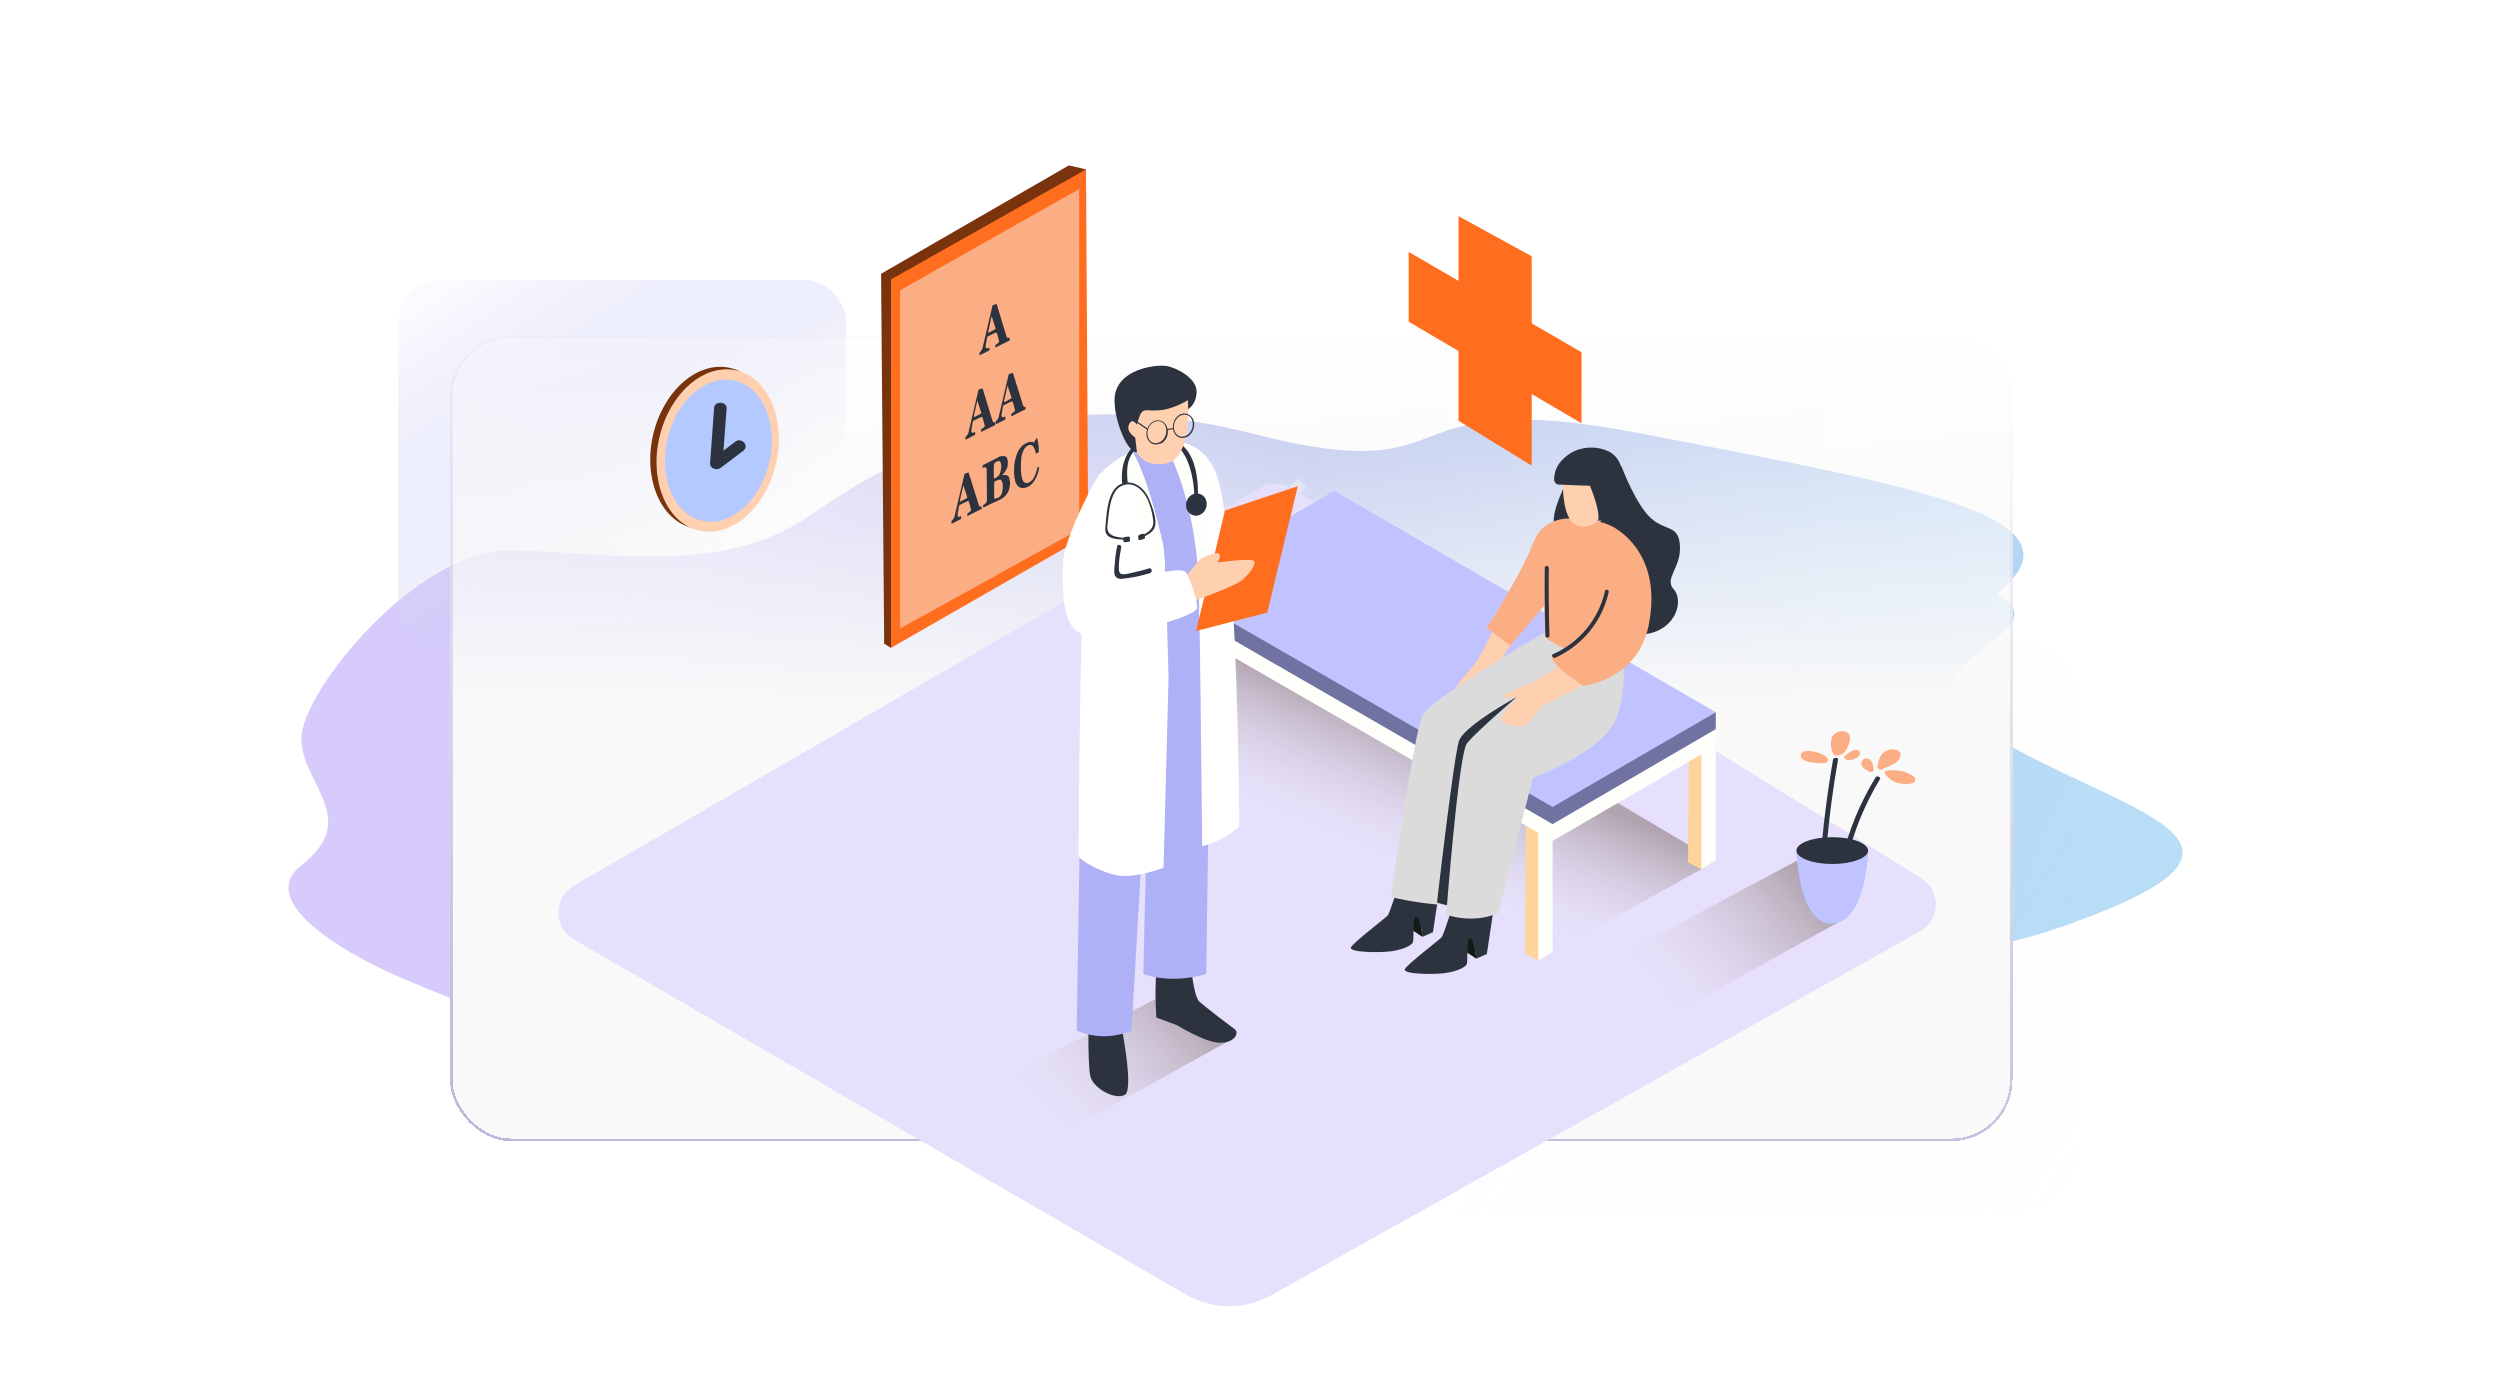 <svg fill="none" height="528" width="960" xmlns="http://www.w3.org/2000/svg"><g clip-path="url(#a)"><g clip-path="url(#b)"><g opacity=".6" filter="url(#c)"><path d="M115.718 332.294c-18.552 14.498 19.711 35.65 41.161 44.413 15.846 6.722 53.8 21.543 78.845 27.057 31.305 6.891 123.484-10.976 166.964-7.403 43.48 3.574 170.442 43.137 213.923 0 43.48-43.136 93.917-10.975 179.718-42.115 85.801-31.141 20.871-41.095-29.566-70.704-50.437-29.609 29.566-38.678 0-55.644 37.682-29.609-33.045-41.35-135.659-61.26-102.613-19.909-63.856 21.952-149.657.001-85.801-21.952-137.892 8.933-170.937 31.65-33.045 22.717-76.526 13.783-113.629 13.018-37.103-.766-81.163 54.623-81.163 72.235 0 17.612 23.189 30.629 0 48.752Z" fill="url(#d)"></path></g><path d="m506.893 251.116 2.735 3.632-3.62 2.744-2.734-3.631zM648.619 456l2.735 3.632-3.62 2.744-2.734-3.631zM446.619 486l2.735 3.632-3.62 2.744-2.734-3.631zM578.617 329l2.735 3.632-3.62 2.744-2.734-3.631zM536.619 382l2.735 3.632-3.62 2.744-2.734-3.631zM461.619 412l2.735 3.632-3.62 2.744-2.734-3.631zM689.646 147.379l2.735 3.632-3.62 2.744-2.734-3.631zM747.312 147.379l2.735 3.632-3.62 2.744-2.734-3.631zM762.861 83l2.735 3.632-3.62 2.744-2.734-3.631zM814.695 206.555l2.735 3.632-3.62 2.744-2.734-3.631zM824.619 274l2.735 3.632-3.62 2.744-2.734-3.631zM801.619 251l2.735 3.632-3.62 2.744-2.734-3.631zM869.619 355l2.735 3.632-3.62 2.744-2.734-3.631zM859.619 410l2.735 3.632-3.62 2.744-2.734-3.631zM691.619 326l2.735 3.632-3.62 2.744-2.734-3.631zM715.619 368l2.735 3.632-3.62 2.744-2.734-3.631zM729.619 373l2.735 3.632-3.62 2.744-2.734-3.631zM569.619 467l2.735 3.632-3.62 2.744-2.734-3.631zM410.715 281.338l2.735 3.632-3.62 2.744-2.734-3.631zM474.617 333l2.735 3.632-3.62 2.744-2.734-3.631zM433.619 352l2.735 3.632-3.62 2.744-2.734-3.631zM374.617 324l2.735 3.632-3.62 2.744-2.734-3.631zM305.619 406l2.735 3.632-3.62 2.744-2.734-3.631zM252.619 311.253l2.735 3.632-3.62 2.744-2.734-3.631zM253.617 395l2.735 3.632-3.62 2.744-2.734-3.631zM315.619 349l2.735 3.632-3.62 2.744-2.734-3.631zM498.832 183.794l2.735 3.632-3.62 2.744-2.734-3.631zM480.689 290.442l2.735 3.632-3.62 2.744-2.734-3.631z" fill-opacity=".4" fill="#fff"></path><g filter="url(#e)"><rect shape-rendering="crispEdges" rx="24" fill="url(#f)" y="242" x="533" height="219" width="265"></rect></g><g filter="url(#g)"><rect shape-rendering="crispEdges" rx="15.562" fill="url(#h)" y="105" x="153" height="142" width="171.826"></rect></g></g><g shape-rendering="crispEdges" filter="url(#i)"><rect rx="23.392" fill="url(#j)" y="125.022" x="172.805" height="309.251" width="600"></rect><rect rx="22.904" stroke-width=".975" stroke="url(#k)" y="125.51" x="173.292" height="308.276" width="599.025"></rect></g><path d="M488.072 497.413 737.318 357.6c5.741-3.229 7.774-10.525 4.425-16.265-.957-1.675-2.392-3.11-4.066-4.186l-241.592-149.62c-3.708-2.272-8.492-2.392-12.199-.12l-263.599 152.73c-5.741 3.348-7.535 10.644-4.186 16.385 1.077 1.794 2.512 3.229 4.186 4.186l235.014 136.344c10.166 5.98 22.605 5.98 32.771.359Z" fill="#E6E0FC"></path><path opacity=".32" d="m473.837 398.623-86.471 47.96-17.94-24.399 79.773-41.381" fill="url(#l)"></path><path opacity=".32" d="m709.21 352.337-86.471 47.96-17.94-24.279 85.514-45.687" fill="url(#m)"></path><path opacity=".32" d="m658.858 330.69-86.351 47.96-143.042-86.949 58.365-62.671" fill="url(#n)"></path><path d="m585.904 315.741-.359 50.471 5.143 2.632 2.751-9.21v-42.099" fill="#FFD49C"></path><path d="M596.189 322.917v42.697l-5.501 3.23v-51.309l5.501 5.382Z" fill="#FEFFFA"></path><path d="m648.574 280.698-.359 50.471 5.143 2.632 2.75-9.21v-42.099" fill="#FFD49C"></path><path d="M658.859 287.755v42.816l-5.502 3.23v-51.309l5.502 5.263Z" fill="#FEFFFA"></path><path d="m512.35 201.403 146.51 85.036-62.67 36.478-146.989-84.677 63.149-36.837Z" fill="#FEFFFA"></path><path d="M449.201 238.24v-6.578l9.927 4.665-.957 2.99M658.859 286.439v-6.459l-8.013 2.153 3.946 3.827" fill="#FEFFFA"></path><path d="m512.35 194.944 146.51 85.036-62.67 36.478-146.989-84.796 63.149-36.718Z" fill="#FEFFFA"></path><path d="m512.35 194.944 146.51 85.036-62.67 36.478-146.989-84.796 63.149-36.718Z" fill="#7072A1"></path><path d="M449.201 231.662v-6.459l9.927 4.665-.957 2.99" fill="#78A9F8"></path><path d="M658.859 279.98v-6.459l-8.013 2.153 3.946 3.708" fill="#7072A1"></path><path d="m512.35 188.486 146.51 85.036-62.67 36.358-146.989-84.676 63.149-36.718Z" fill="#C0C3FF"></path><path d="m449.081 235.608-.239 50.472 5.023 2.631 2.87-9.209v-42.1" fill="#FFD49C"></path><path d="M459.484 242.665v42.817l-5.621 3.229v-51.309l5.621 5.263Z" fill="#FEFFFA"></path><path d="M588.177 98.427V178.8l-28.106-17.223V82.999l28.106 15.428Z" fill="#FF6D1F"></path><path d="M607.312 135.264v27.269l-66.378-38.99v-26.79l66.378 38.511Z" fill="#FF6D1F"></path><path d="m417.029 65.059-6.578-1.555-72.119 41.621 1.196 142.085 2.631 1.554" fill="#79330D"></path><path d="m417.028 65.059.837 140.29-75.707 43.415V107.277l74.87-42.218Z" fill="#FF6D1F"></path><path d="M414.397 72.594v130.723l-68.77 38.032V111.464l68.77-38.87Z" fill="#FBAD83"></path><path d="M387.367 129.762c.12 0 .24 0 .359-.12v1.077l-5.501 2.751v-.957l.478-.359c.12-.12.359-.239.478-.359l.359-.359c.12-.119.12-.119.12-.239v-.239c0-.12 0-.239-.12-.359l-.717-2.631c0-.12-.12-.239-.359-.239s-.359.119-.479.119l-2.392 1.196a.902.902 0 0 0-.598.838l-.478 2.75v.598c0 .598.478.718 1.435.24v1.076l-3.827 1.914v-1.077a3.695 3.695 0 0 0 1.316-2.392l3.707-15.787 1.555-.478 3.827 12.558c0 .119.12.239.239.358.12.12.24.12.359.12h.239Zm-5.382-3.229c.24-.12.359-.239.359-.239-.119-.359-.239-.838-.359-1.196l-1.196-3.708-1.196 5.382c-.119.239-.119.598-.119.837 0 .12.119.12.478 0l2.033-1.076ZM381.865 162.174h.239v1.076l-5.382 2.632v-.957c.12-.12.359-.239.479-.359.119-.12.358-.239.478-.359l.359-.359c.119-.119.119-.119.119-.239v-.239c0-.12-.119-.239-.119-.359l-.718-2.631c0-.12-.119-.239-.359-.239-.239 0-.358.119-.478.119l-2.392 1.196a.9.9 0 0 0-.598.838l-.478 2.75v.598c0 .598.478.718 1.435.24v1.076l-3.708 1.914v-1.077a3.695 3.695 0 0 0 1.316-2.392l3.707-15.787 1.555-.478 3.827 12.558c0 .119.12.239.24.358.119.12.239.12.358.12h.12Zm-5.382-3.229c.239-.12.359-.239.359-.239s-.12-.479-.359-1.196l-1.196-3.708-1.196 5.382c-.12.239-.12.598-.12.837 0 .12.12.12.479 0l2.033-1.076ZM393.469 156.313c.119 0 .239-.119.358-.119v.956l-5.501 2.751v-.957l.478-.358.479-.359.358-.359c.12-.12.12-.12.12-.239v-.239c0-.12-.12-.24-.12-.359l-.717-2.631c0-.12-.24-.24-.359-.24-.239 0-.359.12-.478.12l-2.392 1.196a.899.899 0 0 0-.598.837l-.479 2.751v.598c0 .598.479.718 1.435.239v1.196l-3.588 1.794-.119.12v-1.196a3.694 3.694 0 0 0 1.315-2.392l3.708-15.787 1.555-.479 3.947 12.558c0 .12.119.239.239.359.119.12.239.12.359.12-.12.239-.12.239 0 .119Zm-5.382-3.229c.239-.12.358-.239.358-.239-.119-.359-.239-.837-.358-1.196l-1.196-3.588-1.196 5.382c-.12.239-.12.598-.12.837 0 .12.12.12.478 0l2.034-1.196ZM376.603 194.586l.359-.12v.957l-5.501 2.751v-.957l.478-.359c.12-.12.359-.239.478-.359l.359-.359c.12-.119.12-.119.12-.239v-.239c0-.12-.12-.239-.12-.359l-.717-2.631c0-.12-.12-.239-.359-.239s-.359.119-.479.119l-2.392 1.196a.902.902 0 0 0-.598.838l-.478 2.75v.598c0 .598.478.718 1.316.24v1.076l-3.708 1.914v-1.077a3.695 3.695 0 0 0 1.316-2.392l3.707-15.787 1.555-.478 3.947 12.558c0 .119.119.239.239.358.12.12.239.12.359.12-.12.12 0 .12.119.12Zm-5.501-3.23c.239-.119.359-.239.359-.239-.12-.359-.24-.837-.359-1.196l-1.196-3.588-1.196 5.382c-.12.239-.12.598-.12.837 0 .12.12.12.479-.119l2.033-1.077ZM387.606 183.821c.12.598.239 1.076.239 1.674 0 .838-.119 1.675-.359 2.392-.358 1.316-1.196 2.392-2.272 3.23a7.635 7.635 0 0 1-1.674.956c-.957.479-1.914.957-2.871 1.316l-3.109 1.555v-1.077c.837-.239 1.435-1.076 1.435-1.913l-.12-11.482c0-1.076-.478-1.315-1.555-.717v-1.077l5.622-2.87c.837-.598 1.913-.837 2.99-.598.717.239 1.076 1.076 1.076 2.511 0 .957-.12 1.794-.598 2.632-.478.837-.957 1.554-1.674 2.152.358-.119.837-.119 1.315-.119.359 0 .718.119.957.359.359.358.598.717.598 1.076Zm-2.99 5.86c.478-1.435.598-2.99.239-4.544-.119-.359-.239-.598-.478-.838-.359-.119-.598-.119-.957 0-.478.12-.957.359-1.316.479-.239.119-.358.478-.358.957v5.262c0 .239.119.359.239.478.359 0 .717-.119.957-.239.837-.239 1.315-.837 1.674-1.555Zm-2.99-11.003v4.665c0 .358.12.478.359.358.478-.239.837-.478 1.196-.837.359-.239.598-.598.717-.957l.359-1.076c.12-.478.12-.957.239-1.435 0-.718-.119-1.435-.358-2.033-.24-.359-.598-.479-1.316-.12-.359.12-.598.359-.957.598-.119.359-.119.598-.239.837ZM394.065 170.187c.239-.119.478-.239.837-.358.239-.12.598-.12.837-.12h.718c.239 0 .478.12.598.359.239-.718.598-1.316 1.196-1.914.478 1.794.717 3.708.598 5.502l-1.077.598c-.119-1.076-.478-2.153-1.196-2.99-.478-.478-1.315-.598-1.913-.12-.598.239-.957.718-1.316 1.196-.359.598-.598 1.196-.837 1.914a7.519 7.519 0 0 0-.359 2.272c-.119.837-.119 1.555-.119 2.392 0 1.077 0 2.153.119 2.99.12.718.239 1.555.479 2.273.119.478.478.956.956 1.196.479.239 1.077.119 1.555-.12.837-.478 1.555-1.076 1.914-1.914.598-1.196 1.076-2.511 1.315-3.946h.718c-.12.837-.359 1.674-.598 2.511-.239.718-.598 1.436-.957 2.153-.359.598-.717 1.196-1.196 1.674-.478.479-.957.838-1.435 1.077-.718.478-1.674.598-2.512.598-.598-.12-1.196-.359-1.674-.957s-.837-1.316-.957-2.153a13.795 13.795 0 0 1-.359-3.109c0-1.196 0-2.392.24-3.588.119-1.077.478-2.153.837-3.23a8.62 8.62 0 0 1 1.435-2.511c.598-.718 1.316-1.316 2.153-1.675Z" fill="#2C333E"></path><path d="M717.343 326.624s-.837 27.388-13.754 27.986c-12.916.598-13.754-27.986-13.754-27.986" fill="#68E1FD"></path><path d="M717.343 326.624s-.837 27.388-13.754 27.986c-12.916.598-13.754-27.986-13.754-27.986" fill="#C0C3FF"></path><path d="M703.59 331.767c7.596 0 13.754-2.302 13.754-5.143 0-2.84-6.158-5.143-13.754-5.143-7.596 0-13.754 2.303-13.754 5.143 0 2.841 6.158 5.143 13.754 5.143Z" fill="#2C333E"></path><path d="M707.296 330.092c2.511-11.123 6.937-21.767 12.917-31.574.478-.837 2.152-.12 1.674.717-5.86 9.688-10.166 20.213-12.678 31.216-.239.957-2.152.598-1.913-.359ZM699 331.216c.957-13.276 2.631-26.552 4.903-39.588.12-.837 2.034-.837 1.914 0-2.272 13.036-3.947 26.312-4.904 39.588H699Z" fill="#2C333E"></path><path d="M724.399 296.006c2.272-.478 4.544-.239 6.817.359 1.555.479 4.784 1.914 4.186 3.469-.598 1.554-4.545 1.315-6.1.956-2.153-.478-4.066-1.674-5.382-3.588v-.119c-.359-.479-.239-.957.479-1.077ZM721.411 295.169c.239.478.837.598 1.316.239 2.152-1.076 4.784-1.794 6.219-3.468 1.076-1.196 1.435-2.99-.359-3.828-1.794-.717-3.827-.358-5.382.957-1.674 1.435-1.914 3.588-2.272 5.382-.24.359.119.598.478.718ZM715.79 291.461c3.11-1.076 3.588 2.871 3.708 4.186 0 .359-.239.598-.598.598-.359.239-.957.239-1.316 0-1.076-.717-2.392-1.315-2.631-2.392-.478-.837-.12-1.913.837-2.392ZM704.067 289.668a1.14 1.14 0 0 0 1.435.358h.478c2.392-.239 3.588-2.99 4.067-4.544.478-1.555.837-3.828-1.436-4.545a4.442 4.442 0 0 0-5.142 2.153c-.718 2.272-.479 4.664.598 6.578ZM691.51 290.027c-.12 1.794 2.392 2.511 4.425 2.751 1.196.119 5.741.956 5.86-.598.24-.12.359-.479.12-.718-.957-1.674-3.349-2.392-5.621-2.87-2.033-.359-4.665-.479-4.784 1.435ZM708.731 291.461c.24.359.718.598 1.077.479 1.315-.12 2.511-.479 3.588-1.196.717-.598 1.196-1.555.598-2.273-1.435-1.674-4.904 1.077-5.741 2.034-.359.358 0 .837.478.956Z" fill="#FBAD83"></path><path d="M295.537 177.317c4.009-16.971-2.747-33.092-15.089-36.008-12.343-2.915-25.598 8.478-29.607 25.449-4.009 16.971 2.746 33.092 15.089 36.008 12.342 2.915 25.598-8.479 29.607-25.449Z" fill="#79330D"></path><path d="M297.955 178.286c4.009-16.97-2.747-33.091-15.089-36.007-12.343-2.916-25.598 8.478-29.607 25.449-4.009 16.971 2.746 33.092 15.089 36.007 12.342 2.916 25.598-8.478 29.607-25.449Z" fill="#FFD0B0"></path><path d="M295.415 177.691c3.508-14.849-2.403-28.955-13.202-31.506-10.8-2.551-22.398 7.418-25.906 22.268-3.508 14.849 2.403 28.955 13.202 31.506 10.8 2.551 22.398-7.418 25.906-22.268Z" fill="#B3C9FF"></path><path d="m282.359 169.589-4.544 3.468 1.196-16.146c.239-2.75-4.545-3.109-4.784-.358l-1.555 21.288v.12c0 .837.478 1.674 1.315 1.914.838.478 1.794.358 2.632-.12l8.85-6.698c2.392-1.913-.718-5.262-3.11-3.468ZM600.135 187.889c0 .598-5.622 11.122-2.632 15.428 2.99 4.306 21.289 1.555 21.289 1.555" fill="#2C333E"></path><path d="M622.619 179.038c.359.837 5.502 14.591 11.242 19.854 5.741 5.262 10.764 2.392 11.243 10.764.478 8.372-6.219 12.558-2.392 16.624 3.827 4.066 1.196 15.07-10.047 17.103-11.242 2.033-23.68-26.791-23.68-28.704" fill="#2C333E"></path><path d="M574.54 239.436s-5.86 12.677-8.611 16.026c-2.751 3.349-8.252 9.209-7.535 10.286a5.98 5.98 0 0 0 5.143 1.913c2.392-.119 6.458-7.654 6.1-6.458-.359 1.196-1.555 7.774-.12 6.578 1.435-1.196 1.555-7.176 2.87-8.97 1.316-1.794 13.635-19.256 13.635-19.256" fill="#FFD0B0"></path><path d="m546.195 359.754-5.382-3.588s.239-5.023 2.392-5.861c2.153-.837 2.99 9.449 2.99 9.449Z" fill="#111B15"></path><path d="M540.693 328.537s-6.818 21.887-7.774 22.964c-.957 1.076-12.917 10.166-14.113 12.199-1.196 2.033 10.285 2.153 14.711 1.674 4.425-.478 8.73-2.153 9.089-3.707.359-1.555-.239-10.166 1.316-9.688 1.555.478 2.272 7.774 2.272 7.774l4.067-1.794 4.544-30.259" fill="#2C333E"></path><path d="m566.886 368.126-5.382-3.588s.239-5.023 2.392-5.861c2.153-.837 2.99 9.449 2.99 9.449Z" fill="#111B15"></path><path d="M561.384 336.909s-6.817 21.887-7.774 22.964c-.957 1.076-12.917 10.166-14.113 12.199-1.196 2.033 10.286 2.153 14.711 1.674 4.425-.478 8.731-2.153 9.09-3.707.358-1.555-.24-10.166 1.315-9.688 1.555.478 2.273 7.774 2.273 7.774l4.066-1.794 4.545-30.259" fill="#2C333E"></path><path d="M610.42 235.729c2.153 1.794-8.97 24.398-11.242 37.554-2.273 13.156-33.488 20.571-33.488 20.571l-8.611 53.82a123.533 123.533 0 0 1-22.964-3.229s8.851-62.79 12.08-69.607c3.229-6.817 49.873-33.727 49.873-33.727" fill="#DBDBDB"></path><path d="M618.432 239.795c2.153 1.794 8.97 16.624 2.272 35.88-4.425 12.678-32.053 23.083-32.053 23.083l-13.275 51.787s-8.372 4.425-19.973.717c0 0 4.784-58.843 8.013-65.78 3.229-6.937 38.391-32.411 38.391-32.411" fill="#DBDBDB"></path><path d="M608.626 249.243s-18.419 12.199-20.332 12.917c-1.914.718-13.276 5.502-11.482 5.621 1.914.12 3.827.12 5.86 0 0 0-7.295 7.057-5.98 8.97 1.316 1.914 6.22 2.512 8.372 1.914 2.153-.598 6.698-7.176 7.535-7.774.837-.598 24.997-12.797 24.997-12.797" fill="#FFD0B0"></path><path d="M618.314 201.762c-5.621-2.392-11.721-3.229-17.82-2.512a15.17 15.17 0 0 0-8.014 3.469c-2.87 2.631-4.066 6.697-5.621 10.285a173.86 173.86 0 0 1-7.893 14.711c-2.632 4.545-5.024 9.209-8.253 13.276l9.209 6.937 13.874-16.266 20.81 10.764-18.538 9.448c-1.554 2.871 11.96 11.482 11.96 11.482s20.691-2.153 24.997-22.963c6.099-29.781-14.711-38.631-14.711-38.631Z" fill="#FBAD83"></path><path d="M593.197 224.008s-.598 18.777.479 20.81c1.076 2.033 20.93 10.645 20.93 10.645l12.438-15.429-33.847-16.026Z" fill="#FBAD83"></path><path d="M600.255 183.104s-1.196 16.625 5.621 18.777c6.817 2.153 10.764-6.099 10.764-6.099s2.033-11.123-.12-13.635c-2.152-2.511-12.438-3.468-16.265.957Z" fill="#FFD0B0"></path><path d="M604.201 173.417a15.442 15.442 0 0 0-4.426 3.348c-1.913 1.914-2.99 4.665-2.99 7.416 0 .717.479 1.315.957 1.674.598.239 1.196.359 1.794.239l2.392.12 5.621.239c.957 0 1.914 0 2.99.12 0 0 4.186 9.807 3.11 13.514 0 0 5.502-1.076 8.372-9.089 1.914-5.621 2.033-13.874-3.708-17.342-4.305-2.273-9.568-2.392-14.112-.239ZM594.752 218.027c-.119 8.731 0 17.342.24 26.073 0 .957-1.555.957-1.555 0-.239-8.611-.359-17.342-.239-26.073 0-.478.478-.717.837-.717.359.119.717.358.717.717ZM596.428 251.157c10.047-4.426 17.462-13.396 19.854-24.16.239-.956 1.674-.598 1.435.479-2.511 11.123-10.166 20.451-20.571 25.116-.837.239-1.674-1.077-.718-1.435ZM555.642 347.674s4.545-58.126 7.654-62.192c3.11-4.067 19.136-17.821 19.136-17.821s-20.092 11.003-22.126 16.744c-2.033 5.741-8.491 62.192-8.491 62.192l3.827 1.077Z" fill="#2C333E"></path><path d="m428.031 178.799 10.764-8.133s15.787.478 15.309 1.435c-.478.957 11.482 25.714 11.482 25.714l-2.392 53.461-19.495 11.721" fill="#AEB1F6"></path><path d="M457.094 368.604s1.076 13.873 3.468 16.026c2.392 2.153 11.96 9.448 13.635 10.644 1.674 1.196.119 5.143-5.622 5.143-5.74 0-16.504-6.697-16.504-6.697l-8.014-2.99s-1.076-13.515.598-21.768c1.675-8.252 12.439-.358 12.439-.358ZM430.062 391.089s5.621 27.149 1.914 29.302c-3.708 2.153-12.08-2.392-13.276-7.057-1.196-4.664-.837-32.292 0-32.411" fill="#2C333E"></path><path d="m464.626 273.163-1.435 100.823s-12.438 4.186-24.159 0l2.272-95.441-6.817 117.208a26.806 26.806 0 0 1-21.049 0l2.152-131.201 47.601-13.156 1.435 21.767Z" fill="#AEB1F6"></path><path d="M447.285 170.068s13.037-3.708 19.495 11.242c8.611 20.213 9.09 135.866 9.09 135.866s-4.665 5.262-14.233 7.774c0 0-1.076-119.361-2.033-126.896-1.674-12.438-12.319-27.986-12.319-27.986Z" fill="#fff"></path><path d="M457.212 171.024s7.416 8.731 6.818 8.731c-.598 0-2.632 2.631-2.632 2.631l4.186 4.066-5.382 56.452s3.828-41.023-13.036-72.717c0 0 7.296-.837 10.046.837Z" fill="#FEFFFA"></path><path d="M434.725 173.536s-13.036 4.545-16.504 16.625c-3.469 12.438-4.067 137.181-4.067 138.496 0 1.316 8.372 6.459 15.309 7.535 6.937 1.077 17.342-2.99 17.342-2.99l1.914-72.836s-.957-41.86-1.914-49.754c-.957-7.893-12.08-37.076-12.08-37.076Z" fill="#fff"></path><path d="m434.727 173.058-5.262 3.109 1.913 11.003 6.459.838-2.153 6.099s6.817 15.07 8.013 17.701c1.196 2.631 4.425 27.628 4.425 27.628s-.717-27.15-1.554-30.618c-.838-3.468-5.622-25.475-11.841-35.76Z" fill="#FEFFFA"></path><path d="M463.18 194.906c.694-2.274-.433-4.634-2.518-5.271-2.084-.636-4.337.692-5.032 2.966-.694 2.274.433 4.634 2.518 5.27 2.084.637 4.337-.691 5.032-2.965Z" fill="#2C333E"></path><path d="m465.106 218.386 5.263-22.365 27.986-9.329-11.721 48.558-27.388 7.056 5.86-23.92Z" fill="#FF6D1F"></path><path d="M453.863 223.529s6.219-8.612 7.774-9.329c1.555-.718 5.143-2.153 6.339-1.675 1.196.479-.359 3.469-.359 3.469s12.678-1.794 13.874-.598c1.196 1.196-1.914 5.143-4.545 7.415-2.631 2.272-19.854 8.492-19.854 8.492l-3.229-7.774Z" fill="#FFD0B0"></path><path d="M441.305 220.897c-5.262 1.316-10.405 2.751-12.199 2.751-1.316 0-2.87-.359-3.349-1.555-.119-.478-.119-.957-.119-1.435.358-5.502 1.076-11.123 2.033-16.505.717-4.903 5.382-5.262 2.87-9.927-3.588-6.817-5.98-15.906-8.611-11.72-4.425 6.936-13.515 25.833-13.754 33.846-1.076 26.91 5.502 28.106 14.591 27.748 9.09-.359 36.717-7.057 36.957-10.764.119-2.392-1.914-8.97-4.186-13.396-.838-1.913-7.655-.598-14.233.957Z" fill="#fff"></path><path d="M458.529 191.117c.358-.239-.24-23.442-13.635-22.006-13.395 1.435-12.319 11.362-11.84 16.385l-2.153.239s-2.512-17.701 14.591-17.701c17.103 0 14.352 24.518 14.352 24.518" fill="#2C333E"></path><path d="M455.775 157.39s3.708-1.674 3.708-7.056-8.252-9.329-11.601-9.808c-4.306-.598-18.897 1.196-19.854 12.08-.598 7.535 4.545 20.93 8.372 21.05" fill="#2C333E"></path><path d="M435.684 166.241a39.472 39.472 0 0 1 1.435-5.024c.239-.598.359-1.076.598-1.674 1.076-2.631 2.631-1.914 5.023-1.914 1.914 0 3.708-.119 5.502-.598 2.75-.717 5.501-1.913 7.893-3.348.359 5.86.598 22.963-8.85 24.398-5.741.837-8.851-1.435-10.645-4.066-.358-2.632-.598-5.143-.956-7.774Z" fill="#FFD0B0"></path><path d="M437.837 165.523s-2.273-5.861-4.067-2.99c-1.913 3.229 2.273 5.501 2.273 5.501" fill="#FFD0B0"></path><path d="M453.983 168.154c-.358 0-.717 0-.956-.119-1.077-.359-1.914-1.196-2.273-2.153-.478-1.196-.478-2.392-.119-3.588.717-2.512 3.109-4.067 5.262-3.349 2.153.718 3.229 3.229 2.392 5.741-.359 1.196-1.076 2.153-2.033 2.87-.718.359-1.435.598-2.273.598Zm-2.99-5.741c-.358 1.077-.358 2.273.12 3.23.598 1.674 2.392 2.511 4.066 1.794l.718-.359c.957-.598 1.555-1.555 1.914-2.631.717-2.273-.24-4.665-2.153-5.143-1.914-.479-3.947.837-4.665 3.109ZM443.817 170.666c-.358 0-.717 0-.956-.12-1.077-.359-1.914-1.196-2.273-2.153-.478-1.076-.478-2.392-.119-3.468.717-2.512 3.109-4.067 5.262-3.349 2.153.718 3.229 3.229 2.512 5.741-.359 1.196-1.077 2.153-2.153 2.87-.837.239-1.555.479-2.273.479Zm-2.99-5.741c-.358 1.076-.239 2.153.12 3.229.598 1.674 2.392 2.512 4.066 1.794l.718-.359c.957-.598 1.555-1.555 1.914-2.631.717-2.272-.24-4.664-2.153-5.143-1.914-.478-4.067.837-4.665 3.11ZM433.206 159.467l-.268.396 7.521 5.104.269-.396-7.522-5.104Z" fill="#2C333E"></path><path d="m448.242 165.403-.359-.239c.478-.718 2.272-.718 2.511-.718v.479c-.478-.12-1.794 0-2.152.478ZM433.052 207.263c-2.033-.12-5.382 0-7.176-1.196-1.794-1.196-1.435-2.751-1.316-4.784.479-4.784.837-13.515 6.219-15.548 4.784-1.674 8.731 1.794 10.525 5.98 1.077 2.751 2.871 7.176 2.273 10.166-.479 2.392-3.11 3.708-5.263 4.545-.359.119-.717-.359-.359-.598 2.512-1.077 5.024-2.512 4.904-5.502a26.669 26.669 0 0 0-1.794-7.535c-1.674-4.425-5.98-8.611-10.764-5.98-3.947 2.153-4.425 9.688-4.904 13.635-.239 2.511-.598 4.186 2.273 5.382 1.794.598 3.588.717 5.501.717.359 0 .359.598-.119.718Z" fill="#2C333E"></path><path d="M439.511 205.588c0 .359.478.957 0 1.196-.479.24-2.153.957-2.273.479-.119-.479-.358-1.316 0-1.675.359-.358 2.273-1.196 2.273 0ZM433.888 206.784c-.119.359.239 1.077-.239 1.196-.478.12-2.272.479-2.272-.119s-.12-1.435.358-1.555c.479-.12 2.512-.718 2.153.478ZM441.186 218.266c-1.554.479-3.229.957-4.903 1.316-1.675.359-4.186 1.196-5.621.837-1.436-.359-.957-2.87-.957-4.186.119-2.033.478-4.066.837-5.98.239-1.076-1.435-1.435-1.555-.478-.478 2.392-.837 4.903-.957 7.415-.119 1.435-.598 3.707.838 4.664 1.196.837 2.99.239 4.305.12 2.871-.359 5.741-1.077 8.492-1.914 1.076-.478.598-2.153-.479-1.794Z" fill="#2C333E"></path></g><defs><linearGradient gradientUnits="userSpaceOnUse" y2="534.201" y1="244.277" x2="862.782" x1="-6.528" id="d"><stop stop-color="#BCA9F9" offset=".239"></stop><stop stop-color="#637ADA" offset=".506"></stop><stop stop-color="#87C6F2" offset=".851"></stop></linearGradient><linearGradient gradientUnits="userSpaceOnUse" y2="461" y1="333.5" x2="825" x1="622" id="f"><stop stop-opacity=".08" stop-color="#FBFBFF"></stop><stop stop-opacity="0" stop-color="#BCBEF2" offset="1"></stop></linearGradient><linearGradient gradientUnits="userSpaceOnUse" y2="202" y1="79.5" x2="290" x1="210.5" id="h"><stop stop-color="#FBFBFF"></stop><stop stop-opacity="0" stop-color="#BCBEF2" offset="1"></stop></linearGradient><linearGradient gradientUnits="userSpaceOnUse" y2="71.704" y1="293.553" x2="472.864" x1="472.277" id="j"><stop stop-color="#F9F9F9" offset=".117"></stop><stop stop-opacity="0" stop-color="#F9F9F9" offset="1"></stop></linearGradient><linearGradient gradientUnits="userSpaceOnUse" y2="125" y1="445.5" x2="498" x1="465" id="k"><stop stop-color="#BEB9DA"></stop><stop stop-opacity="0" stop-color="#BEB9DA" offset="1"></stop></linearGradient><linearGradient gradientUnits="userSpaceOnUse" y2="381.041" y1="433.414" x2="455.513" x1="395.091" id="l"><stop stop-opacity="0" stop-color="#FEFFFA"></stop><stop stop-color="#42210B" offset="1"></stop></linearGradient><linearGradient gradientUnits="userSpaceOnUse" y2="334.719" y1="387.2" x2="691.042" x1="630.488" id="m"><stop stop-opacity="0" stop-color="#FEFFFA"></stop><stop stop-color="#42210B" offset="1"></stop></linearGradient><linearGradient gradientUnits="userSpaceOnUse" y2="284.946" y1="337.056" x2="555.183" x1="533.332" id="n"><stop stop-opacity="0" stop-color="#FEFFFA"></stop><stop stop-color="#42210B" offset="1"></stop></linearGradient><filter filterUnits="userSpaceOnUse" color-interpolation-filters="sRGB" y="79.578" x="31.247" height="416.317" width="886.408" id="c"><feFlood result="BackgroundImageFix" flood-opacity="0"></feFlood><feBlend result="shape" in2="BackgroundImageFix" in="SourceGraphic"></feBlend><feGaussianBlur stdDeviation="39.771" result="effect1_foregroundBlur_6309_24083"></feGaussianBlur></filter><filter filterUnits="userSpaceOnUse" color-interpolation-filters="sRGB" y="231" x="518" height="249" width="295" id="e"><feFlood result="BackgroundImageFix" flood-opacity="0"></feFlood><feColorMatrix values="0 0 0 0 0 0 0 0 0 0 0 0 0 0 0 0 0 0 127 0" result="hardAlpha" in="SourceAlpha"></feColorMatrix><feOffset dy="4"></feOffset><feGaussianBlur stdDeviation="7.5"></feGaussianBlur><feComposite operator="out" in2="hardAlpha"></feComposite><feColorMatrix values="0 0 0 0 0.678 0 0 0 0 0.757 0 0 0 0 0.968 0 0 0 0.8 0"></feColorMatrix><feBlend result="effect1_dropShadow_6309_24083" in2="BackgroundImageFix"></feBlend><feBlend result="shape" in2="effect1_dropShadow_6309_24083" in="SourceGraphic"></feBlend></filter><filter filterUnits="userSpaceOnUse" color-interpolation-filters="sRGB" y="97.868" x="143.274" height="161.452" width="191.278" id="g"><feFlood result="BackgroundImageFix" flood-opacity="0"></feFlood><feColorMatrix values="0 0 0 0 0 0 0 0 0 0 0 0 0 0 0 0 0 0 127 0" result="hardAlpha" in="SourceAlpha"></feColorMatrix><feOffset dy="2.594"></feOffset><feGaussianBlur stdDeviation="4.863"></feGaussianBlur><feComposite operator="out" in2="hardAlpha"></feComposite><feColorMatrix values="0 0 0 0 0.678 0 0 0 0 0.757 0 0 0 0 0.968 0 0 0 0.8 0"></feColorMatrix><feBlend result="effect1_dropShadow_6309_24083" in2="BackgroundImageFix"></feBlend><feBlend result="shape" in2="effect1_dropShadow_6309_24083" in="SourceGraphic"></feBlend></filter><filter filterUnits="userSpaceOnUse" color-interpolation-filters="sRGB" y="114.301" x="158.185" height="338.49" width="629.239" id="i"><feFlood result="BackgroundImageFix" flood-opacity="0"></feFlood><feColorMatrix values="0 0 0 0 0 0 0 0 0 0 0 0 0 0 0 0 0 0 127 0" result="hardAlpha" in="SourceAlpha"></feColorMatrix><feOffset dy="3.899"></feOffset><feGaussianBlur stdDeviation="7.31"></feGaussianBlur><feComposite operator="out" in2="hardAlpha"></feComposite><feColorMatrix values="0 0 0 0 0.678 0 0 0 0 0.757 0 0 0 0 0.969 0 0 0 0.3 0"></feColorMatrix><feBlend result="effect1_dropShadow_6309_24083" in2="BackgroundImageFix"></feBlend><feBlend result="shape" in2="effect1_dropShadow_6309_24083" in="SourceGraphic"></feBlend></filter><clipPath id="a"><path d="M0 0h960v528H0z" fill="#fff"></path></clipPath><clipPath id="b"><path d="M48 70h850.016v436.148H48z" fill="#fff"></path></clipPath></defs></svg>